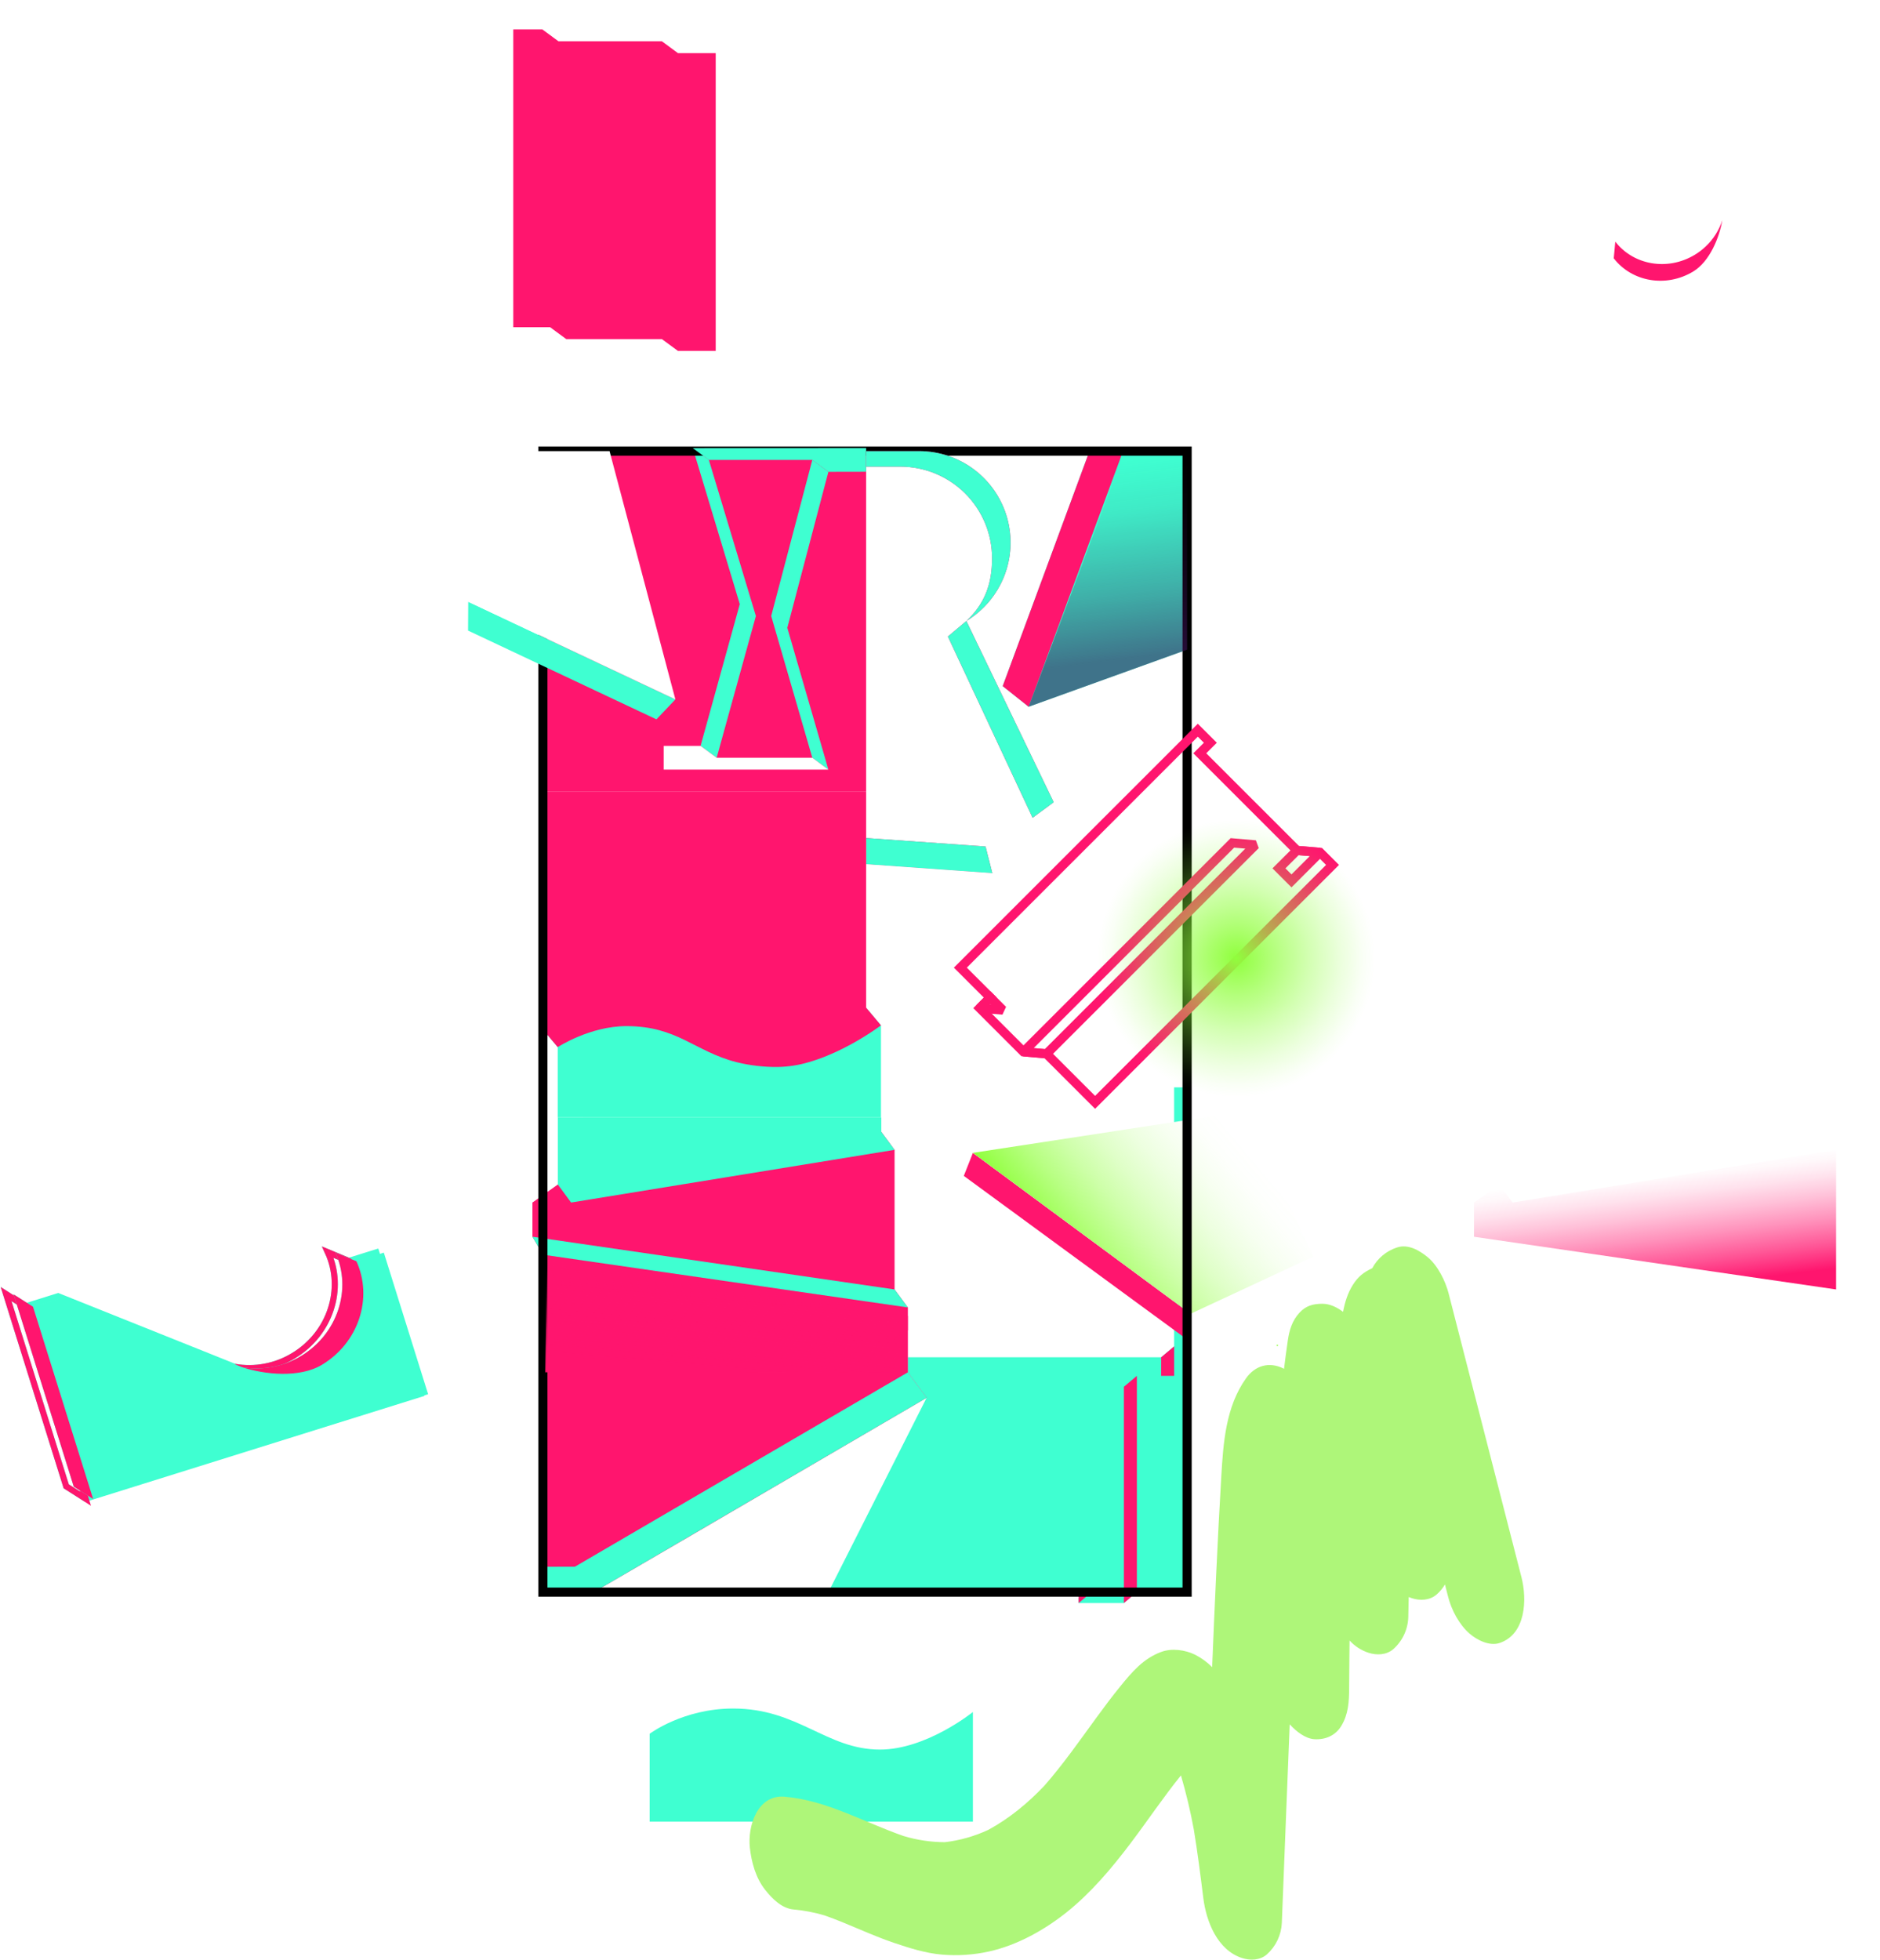 <svg width="1232" height="1284" viewBox="0 0 1232 1284" fill="none" xmlns="http://www.w3.org/2000/svg" xmlns:xlink="http://www.w3.org/1999/xlink">
<path d="M355.699 1043.19L355.699 295.567L777.873 295.567L777.873 525.652L737.072 525.652L720.447 513.408L621.734 513.408L605.109 501.164L567.064 501.164L567.535 660.274L577.316 671.829L577.368 741.59L586.163 753.399L586.163 844.876L594.864 856.686L594.864 899.173L607.236 915.838L544.201 1043.19L355.699 1043.19Z" fill="white"/>
<path d="M567.6 518.81L567.6 293.548L355.699 293.548L355.699 518.81L567.6 518.81Z" fill="#FF156E"/>
<path d="M355.408 19.271L355.713 19.496L355.408 19.271Z" fill="#FF156E"/>
<path d="M469.018 34.817L444.29 34.817L438.715 30.71L433.731 27.044L365.963 27.044L355.711 19.498L355.407 19.272L355.407 19.271L355.406 19.271L355.403 19.27L355.404 19.271L336.36 19.271L336.36 214.402L360.513 214.402L360.513 214.398L362.517 215.881L371.065 222.173L433.731 222.173L444.288 229.945L444.289 229.948L469.018 229.948L469.018 34.817Z" fill="#FF156E"/>
<g style="mix-blend-mode:multiply">
<path d="M542.869 504.278L532.317 496.504L505.377 403.622L532.317 301.375L537.293 305.041L542.869 309.141L515.945 411.357L542.869 504.278Z" fill="#3FFFD1"/>
</g>
<g style="mix-blend-mode:multiply">
<path d="M495.354 403.622L469.644 496.503L461.095 490.203L459.092 488.729L484.794 395.848L453.989 293.6L454.289 293.82L464.541 301.374L495.354 403.622Z" fill="#3FFFD1"/>
</g>
<g style="mix-blend-mode:multiply" opacity="0.41">
<rect x="1231.63" y="724.945" width="148.357" height="294.131" transform="rotate(90 1231.63 724.945)" fill="url(#pattern0)"/>
</g>
<path d="M1203.23 753.398L991.252 787.929L982.551 776.119L965.93 787.929L965.93 810.34L1203.23 844.875L1203.23 753.398Z" fill="url(#paint0_linear)"/>
<path d="M1180.46 148.29L1180.46 90.909L1134.27 90.909L1128.65 144.278C1126.53 150.84 1122.79 156.762 1117.77 161.494C1122.79 156.763 1126.53 150.842 1128.65 144.279C1126.79 155.501 1120.4 171.367 1109.6 177.89C1091.79 188.657 1069.35 184.647 1057.52 169.238L1047.65 179.039L1098.2 229.944L1180.46 148.29Z" fill="white"/>
<g style="mix-blend-mode:multiply">
<path d="M1109.6 177.893C1120.4 171.37 1126.8 155.501 1128.65 144.283C1126.53 150.845 1122.79 156.766 1117.77 161.497C1115.59 163.566 1113.19 165.394 1110.61 166.951C1092.8 177.714 1070.36 173.706 1058.53 158.298L1058.29 160.962L1057.71 167.248L1057.52 169.241C1069.35 184.65 1091.79 188.661 1109.6 177.893Z" fill="#FF156E"/>
</g>
<g style="mix-blend-mode:multiply">
<path d="M594.928 889.324L760.942 889.324L769.43 882.173L769.43 712.443L777.938 712.443L777.937 1043.19L745.016 1043.19L736.509 1050.34L706.853 1050.34L706.856 1043.19L542.868 1043.19L607.236 915.837L594.864 899.173L594.928 889.324Z" fill="#3FFFD1"/>
</g>
<g style="mix-blend-mode:multiply">
<path d="M745.015 1043.19L736.508 1050.34L736.508 908.654L745.016 901.502L745.015 1043.19Z" fill="#FF156E"/>
</g>
<g style="mix-blend-mode:multiply">
<path d="M769.43 901.503L760.922 901.503L760.943 889.325L769.43 882.174L769.43 901.503Z" fill="#FF156E"/>
</g>
<g style="mix-blend-mode:multiply">
<path d="M715.361 1043.19L706.854 1050.34L706.857 1043.19L715.361 1043.19Z" fill="#FF156E"/>
</g>
<path d="M556.095 1089.29C556.095 1090.31 557.672 1090.25 557.672 1089.24C557.672 1088.22 556.095 1088.28 556.095 1089.29Z" fill="white"/>
<path d="M567.6 566.262L650.289 572.146L645.871 554.661L567.6 549.092L567.6 566.262Z" fill="#FF156E"/>
<g style="mix-blend-mode:multiply">
<path d="M567.6 566.262L650.289 572.146L645.871 554.661L567.6 549.092L567.6 566.262Z" fill="#3FFFD1"/>
</g>
<path d="M650.289 572.146L567.599 657.28L567.6 566.263L650.289 572.146Z" fill="white"/>
<g style="mix-blend-mode:multiply">
<path d="M365.479 686.095L355.764 674.539C355.764 674.539 377.666 657.981 410.522 657.981C453.176 657.981 471.605 684.883 506.707 684.883C537.195 684.883 567.602 660.274 567.602 660.274L577.318 671.828C577.318 671.828 575.516 673.196 572.396 675.303C575.516 673.211 577.318 671.828 577.318 671.828L577.318 732.136L365.482 732.136L365.479 686.095Z" fill="#3FFFD1"/>
</g>
<g style="mix-blend-mode:multiply">
<path d="M482.483 695.907C454.988 688.81 443.992 672.337 410.518 672.337C386.525 672.337 365.478 686.095 365.478 686.095L355.762 674.542L355.762 518.809L567.598 518.809L567.598 660.274L577.314 671.829C577.314 671.829 574.355 674.08 569.395 677.285C560.758 682.865 546.031 691.337 530.153 695.907C523.493 697.917 516.585 698.991 509.628 699.096C500.481 699.195 491.358 698.123 482.483 695.907Z" fill="#FF156E"/>
</g>
<g style="mix-blend-mode:multiply">
<path d="M649.744 373.6C649.501 376.02 649.111 378.422 648.574 380.794C649.104 378.421 649.495 376.019 649.744 373.6Z" fill="#E2E4E8"/>
</g>
<g style="mix-blend-mode:multiply">
<path d="M649.744 373.6C649.501 376.02 649.111 378.422 648.574 380.794C649.104 378.421 649.495 376.019 649.744 373.6Z" fill="#E2E4E8"/>
</g>
<path d="M355.763 862.199L594.929 862.199L594.929 899.173L607.301 915.837L455.603 1004.48L389.151 1043.19L355.763 1043.19L355.763 1026.57L355.763 862.199Z" fill="#FF156E"/>
<g style="mix-blend-mode:multiply">
<path d="M355.763 1026.58L376.775 1026.52L594.929 899.174L607.301 915.838L389.151 1043.19L355.763 1043.19L355.763 1026.58Z" fill="#3FFFD1"/>
</g>
<path d="M577.525 741.589L586.227 753.399L586.227 844.876L594.928 856.685L594.928 871.696L355.763 871.696L355.763 822.088L348.922 810.34L348.922 787.929L365.543 776.119L577.525 741.589Z" fill="#FF156E"/>
<g style="mix-blend-mode:multiply">
<path d="M586.227 844.876L594.928 856.686L355.763 822.088L348.922 810.341L586.227 844.876Z" fill="#3FFFD1"/>
</g>
<g style="mix-blend-mode:multiply">
<path d="M577.525 732.136L577.525 741.59L586.227 753.399L374.244 787.93L365.543 776.12L365.543 732.154L577.525 732.136Z" fill="#3FFFD1"/>
</g>
<path d="M674.086 463.088L657.082 449.558L714.03 295.382L736.711 293.544L777.937 295.567L777.937 425.666L674.086 463.088Z" fill="#3FFFD1"/>
<g style="mix-blend-mode:multiply">
<path d="M736.709 293.548L674.084 463.088L657.086 449.561L714.033 295.382L736.709 293.548Z" fill="#FF156E"/>
</g>
<g style="mix-blend-mode:multiply">
<path d="M780.207 860.82L637.562 755.375L631.604 770.473L777.938 877.686L780.207 860.82Z" fill="#FF156E"/>
</g>
<path d="M637.561 755.375L816.357 727.999L860.764 823.301L780.206 860.82L637.561 755.375Z" fill="white"/>
<path d="M637.561 755.375L816.357 727.999L860.764 823.301L780.206 860.82L637.561 755.375Z" fill="url(#paint1_linear)"/>
<path d="M777.937 1043.19L777.938 295.567L355.763 295.567L355.763 1043.19L777.937 1043.19Z" stroke="black" stroke-width="6"/>
<path d="M784.944 478.447L793.162 486.663L786.251 493.574L849.903 557.213L865.014 558.502L873.234 566.72L717.632 722.287L685.825 690.487L670.702 689.173L642.049 660.527L648.957 653.627L629.34 634.016L784.944 478.447Z" stroke="#FF156E" stroke-width="6" stroke-miterlimit="2"/>
<g style="mix-blend-mode:multiply">
<path d="M685.826 690.488L670.703 689.174L807.619 552.288L822.75 553.596L685.826 690.488Z" stroke="#FF156E" stroke-width="6" stroke-miterlimit="2"/>
</g>
<g style="mix-blend-mode:multiply">
<path d="M846.337 577.177L838.117 568.959L849.905 557.214L865.016 558.502L846.337 577.177Z" stroke="#FF156E" stroke-width="6" stroke-miterlimit="2"/>
</g>
<g style="mix-blend-mode:multiply">
<path d="M657.174 661.843L642.049 660.528L648.957 653.628L657.174 661.843Z" stroke="#FF156E" stroke-width="6" stroke-miterlimit="2"/>
</g>
<g style="mix-blend-mode:multiply" opacity="0.41">
<rect x="614.785" y="724.945" width="148.357" height="294.32" transform="rotate(90 614.785 724.945)" fill="url(#pattern1)"/>
</g>
<g style="mix-blend-mode:multiply" opacity="0.41">
<rect x="899.83" width="121.486" height="277.664" transform="rotate(90 899.83 0)" fill="url(#pattern2)"/>
</g>
<g style="mix-blend-mode:multiply" opacity="0.4">
<rect x="806.33" y="267.005" width="224.618" height="160.693" transform="rotate(90 806.33 267.005)" fill="url(#pattern3)"/>
</g>
<g style="mix-blend-mode:multiply" opacity="0.41">
<rect x="623.301" y="794.015" width="133.598" height="294.51" transform="rotate(90 623.301 794.015)" fill="url(#pattern4)"/>
</g>
<path d="M586.227 753.398L374.244 787.929L365.543 776.119L348.922 787.929L348.922 810.34L586.227 844.875L586.227 753.398Z" fill="url(#paint2_linear)"/>
<path d="M275.609 913.32L56.083 981.959L43.401 973.879L3.999 847.914L16.68 855.998L38.095 849.3L153.687 895.582C167 897.907 180.705 895.33 192.264 888.328C216.431 873.801 225.83 844.385 214.848 820.474L226.103 825.144L228.603 826.185L246.595 820.559L275.609 913.32Z" stroke="#3FFFD1" stroke-width="4" stroke-miterlimit="3"/>
<g style="mix-blend-mode:multiply">
<g style="mix-blend-mode:multiply">
<path d="M192.26 888.337C180.704 895.34 167.001 897.917 153.689 895.591C168.309 900.473 191.369 902.851 206.015 894.051C230.189 879.526 239.586 850.107 228.603 826.193L226.098 825.153L214.844 820.479C225.826 844.395 216.434 873.813 192.26 888.337Z" stroke="#FF156E" stroke-width="4" stroke-miterlimit="3"/>
</g>
<g style="mix-blend-mode:multiply">
<path d="M56.084 981.963L43.402 973.883L4 847.92L16.682 856.001L56.084 981.963Z" stroke="#FF156E" stroke-width="4" stroke-miterlimit="3"/>
</g>
</g>
<path d="M280.551 913.521L61.024 982.16L48.342 974.079L8.94 848.117L21.622 856.2L43.035 849.498L158.629 895.786C171.941 898.111 185.646 895.534 197.204 888.532C221.373 874.005 230.771 844.589 219.788 820.678L231.044 825.348L233.543 826.388L251.536 820.763L280.551 913.521Z" fill="#3FFFD1"/>
<g style="mix-blend-mode:multiply">
<g style="mix-blend-mode:multiply">
<path d="M197.2 888.536C185.644 895.539 171.941 898.116 158.629 895.79C173.249 900.671 196.308 903.05 210.954 894.25C235.128 879.725 244.526 850.306 233.542 826.392L231.038 825.352L219.783 820.678C230.763 844.594 221.374 874.012 197.2 888.536Z" fill="#FF156E"/>
</g>
<g style="mix-blend-mode:multiply">
<path d="M61.023 982.161L48.341 974.081L8.94 848.118L21.622 856.198L61.023 982.161Z" fill="#FF156E"/>
</g>
</g>
<path d="M594.928 856.685L358.524 822.487L357.344 899.173L594.863 899.173L594.928 856.685Z" fill="url(#paint3_linear)"/>
<path d="M777.937 425.666L777.873 295.567L736.708 296.626L674.086 463.088L777.937 425.666Z" fill="url(#paint4_linear)"/>
<path d="M542.867 504.274L434.938 504.274L434.938 488.728L459.091 488.728L469.645 496.501L532.313 496.501L542.867 504.274Z" fill="white"/>
<path d="M453.984 293.597L567.596 293.548L567.596 309.094L542.867 309.143L532.313 301.371L464.539 301.371L453.984 293.597Z" fill="#3FFFD1"/>
<g style="mix-blend-mode:multiply">
<path d="M425.722 1136.02C425.722 1136.02 447.625 1119.46 480.481 1119.46C523.134 1119.46 541.563 1146.36 576.666 1146.36C607.154 1146.36 637.561 1121.75 637.561 1121.75L637.561 1193.61L425.722 1193.61L425.722 1136.02Z" fill="#3FFFD1"/>
</g>
<path d="M671.228 627.825C671.228 704.553 733.442 766.753 810.187 766.753C886.932 766.753 949.146 704.553 949.146 627.825C949.146 551.097 886.932 488.897 810.187 488.897C733.442 488.897 671.228 551.097 671.228 627.825Z" fill="url(#paint5_radial)"/>
<path d="M836.243 881.547C836.243 882.564 837.82 882.506 837.82 881.492C837.82 880.478 836.243 880.533 836.243 881.547Z" fill="url(#paint6_radial)"/>
<path d="M788.543 1243.57C790.468 1259.03 797.798 1277.79 814.012 1282.97C819.315 1284.67 825.595 1284.51 830.15 1280.63C833.084 1278.01 835.467 1274.84 837.159 1271.3C838.852 1267.75 839.82 1263.9 840.008 1259.98C841.755 1216.59 843.376 1173.19 845.161 1129.8C849.377 1134.47 855.45 1139.22 861.414 1139.57C868.496 1139.99 875.092 1137.24 878.939 1130.93C883.65 1123.2 884.065 1114.97 884.125 1106.12C884.172 1099.41 884.222 1092.7 884.275 1085.99C884.312 1082.29 884.352 1078.59 884.397 1074.88C887.78 1078.61 892.078 1081.39 896.866 1082.95C902.169 1084.64 908.449 1084.49 913.003 1080.6C915.951 1078 918.344 1074.83 920.038 1071.28C921.732 1067.73 922.692 1063.88 922.861 1059.95C922.957 1055.44 923.055 1050.93 923.153 1046.42C923.82 1046.7 924.503 1046.96 925.212 1047.18C930.516 1048.88 936.795 1048.72 941.349 1044.84C943.544 1042.94 945.422 1040.7 946.915 1038.21L949.009 1046.37C951.199 1054.9 956.22 1064.46 962.974 1070.33C967.826 1074.55 976.088 1078.8 982.832 1076.49C999.922 1070.64 1000.79 1048.04 997.06 1033.5L949.309 847.495C947.215 839.339 942.11 828.97 935.345 823.531C929.955 819.195 922.71 814.974 915.487 817.375C908.52 819.616 902.702 824.485 899.268 830.946C893.802 833.548 890.025 836.294 886.48 841.984C883.069 847.46 881.316 853.367 880.139 859.551C876.067 856.471 871.398 854.25 866.553 854.262C860.368 854.278 855.728 855.541 851.403 860.296C846.768 865.391 844.918 871.516 843.923 878.331C843.023 884.506 842.198 890.689 841.448 896.88C841.24 896.773 841.041 896.651 840.829 896.549C831.53 892.063 822.482 894.777 816.577 903.046C803.249 921.709 801.628 945.354 800.331 967.458C799.056 989.139 797.926 1010.83 796.94 1032.52C796.012 1052.46 795.147 1072.4 794.343 1092.35C791.058 1089.04 787.26 1086.28 783.096 1084.17C776.629 1081.01 767.913 1079.82 761.027 1082.35C749.235 1086.69 741.902 1095.44 734.178 1104.91C728.648 1111.69 723.41 1118.71 718.253 1125.78C707.291 1140.8 696.639 1156.08 684.368 1170.07C673.576 1181.46 661.41 1191.5 647.603 1198.99C638.623 1203.17 629.032 1205.89 619.192 1207.04C610.032 1207.01 600.925 1205.66 592.155 1203.01C566.301 1194.05 541.839 1179.57 514.115 1177.24C496.497 1175.75 489.813 1196.28 491.402 1210.69C492.464 1220.3 495.284 1230.51 501.374 1238.2C506.011 1244.07 512.299 1250.49 520.235 1251.16C527.053 1251.78 533.793 1253.08 540.356 1255.03C555.779 1260.4 570.415 1267.8 585.894 1273.02C596.081 1276.46 606.416 1279.74 617.18 1280.7C627.567 1281.59 638.031 1280.9 648.209 1278.64C666.654 1274.51 684.341 1264.66 699.027 1252.93C714.93 1240.22 728.311 1224.35 740.563 1208.18C751.809 1193.34 762.184 1177.78 773.897 1163.29C777.328 1174.99 780.148 1186.86 782.346 1198.85C784.793 1213.71 786.685 1228.64 788.543 1243.57Z" fill="#AEF679"/>
<g style="mix-blend-mode:multiply" opacity="0.41">
<rect x="331.441" y="460.4" width="151.763" height="268.768" transform="rotate(90 331.441 460.4)" fill="url(#pattern5)"/>
</g>
<g style="mix-blend-mode:multiply" opacity="0.5">
<rect x="605.889" y="643.386" width="154.034" height="268.957" transform="rotate(90 605.889 643.386)" fill="url(#pattern6)"/>
</g>
<g style="mix-blend-mode:multiply" opacity="0.41">
<rect x="666.078" y="1044.94" width="151.763" height="268.768" transform="rotate(90 666.078 1044.94)" fill="url(#pattern7)"/>
</g>
<path d="M621.161 417.067L676.678 535.83L690.504 525.643L633.28 406.885L621.161 417.067Z" fill="#FF156E"/>
<path d="M650.123 365.811C650.123 383.097 644.971 395.926 633.28 406.884C644.501 400.104 653.191 389.836 658.021 377.65C662.852 365.465 663.557 352.033 660.029 339.409C656.501 326.785 648.934 315.664 638.486 307.747C628.037 299.829 615.282 295.552 602.172 295.568L567.599 295.568L567.599 305.763L590.057 305.758C605.987 305.763 621.263 312.092 632.527 323.353C643.791 334.615 650.121 349.887 650.126 365.813L650.123 365.811Z" fill="#FF156E"/>
<g style="mix-blend-mode:multiply">
<g style="mix-blend-mode:multiply">
<path d="M621.161 417.067L676.678 535.83L690.504 525.643L633.28 406.885L621.161 417.067Z" fill="#3FFFD1"/>
</g>
<g style="mix-blend-mode:multiply">
<path d="M650.123 365.811C650.123 383.097 644.971 395.926 633.28 406.884C644.501 400.104 653.191 389.836 658.021 377.65C662.852 365.465 663.557 352.033 660.029 339.409C656.501 326.785 648.934 315.664 638.486 307.747C628.037 299.829 615.282 295.552 602.172 295.568L567.599 295.568L567.599 305.763L590.057 305.758C605.987 305.763 621.263 312.092 632.527 323.353C643.791 334.615 650.121 349.887 650.126 365.813L650.123 365.811Z" fill="#3FFFD1"/>
</g>
</g>
<g style="mix-blend-mode:multiply" opacity="0.41">
<rect x="802.922" y="260.383" width="304.473" height="281.45" transform="rotate(90 802.922 260.383)" fill="url(#pattern8)"/>
</g>
<g style="mix-blend-mode:multiply">
<path d="M306.843 394.288L442.594 458.275L430.18 471.357L306.728 413.17L306.843 394.288Z" fill="#3FFFD1"/>
</g>
<path d="M442.594 458.276L399.452 295.567L306.843 295.567L306.843 394.289L442.594 458.276Z" fill="white"/>
<defs>
<pattern id="pattern0" patternContentUnits="objectBoundingBox" width="1" height="1">
<use xlink:href="#image0" transform="scale(0.001 0.001)"/>
</pattern>
<pattern id="pattern1" patternContentUnits="objectBoundingBox" width="1" height="1">
<use xlink:href="#image1" transform="scale(0.001 0.001)"/>
</pattern>
<pattern id="pattern2" patternContentUnits="objectBoundingBox" width="1" height="1">
<use xlink:href="#image2" transform="scale(0.002 0.001)"/>
</pattern>
<pattern id="pattern3" patternContentUnits="objectBoundingBox" width="1" height="1">
<use xlink:href="#image3" transform="scale(0.001 0.001)"/>
</pattern>
<pattern id="pattern4" patternContentUnits="objectBoundingBox" width="1" height="1">
<use xlink:href="#image4" transform="scale(0.001 0.001)"/>
</pattern>
<pattern id="pattern5" patternContentUnits="objectBoundingBox" width="1" height="1">
<use xlink:href="#image5" transform="scale(0.001 0.001)"/>
</pattern>
<pattern id="pattern6" patternContentUnits="objectBoundingBox" width="1" height="1">
<use xlink:href="#image6" transform="scale(0.001 0.001)"/>
</pattern>
<pattern id="pattern7" patternContentUnits="objectBoundingBox" width="1" height="1">
<use xlink:href="#image7" transform="scale(0.001 0.001)"/>
</pattern>
<pattern id="pattern8" patternContentUnits="objectBoundingBox" width="1" height="1">
<use xlink:href="#image8" transform="scale(0.001)"/>
</pattern>
<linearGradient id="paint0_linear" x1="1082.75" y1="766.939" x2="1092.29" y2="844.666" gradientUnits="userSpaceOnUse">
<stop stop-color="#FF156E" stop-opacity="0"/>
<stop offset="0.085" stop-color="#FF156E" stop-opacity="0.032"/>
<stop offset="0.22" stop-color="#FF156E" stop-opacity="0.121"/>
<stop offset="0.387" stop-color="#FF156E" stop-opacity="0.267"/>
<stop offset="0.58" stop-color="#FF156E" stop-opacity="0.468"/>
<stop offset="0.792" stop-color="#FF156E" stop-opacity="0.722"/>
<stop offset="1" stop-color="#FF156E"/>
</linearGradient>
<linearGradient id="paint1_linear" x1="700.399" y1="830.246" x2="818.782" y2="730.888" gradientUnits="userSpaceOnUse">
<stop stop-color="#90FF3D"/>
<stop offset="0.067" stop-color="#90FF3D" stop-opacity="0.868"/>
<stop offset="0.195" stop-color="#90FF3D" stop-opacity="0.641"/>
<stop offset="0.323" stop-color="#90FF3D" stop-opacity="0.445"/>
<stop offset="0.449" stop-color="#90FF3D" stop-opacity="0.285"/>
<stop offset="0.57" stop-color="#90FF3D" stop-opacity="0.161"/>
<stop offset="0.688" stop-color="#90FF3D" stop-opacity="0.072"/>
<stop offset="0.799" stop-color="#90FF3D" stop-opacity="0.018"/>
<stop offset="0.897" stop-color="#90FF3D" stop-opacity="0"/>
</linearGradient>
<linearGradient id="paint2_linear" x1="-229872" y1="89733.6" x2="-229440" y2="98866.9" gradientUnits="userSpaceOnUse">
<stop stop-color="#FF156E" stop-opacity="0"/>
<stop offset="0.085" stop-color="#FF156E" stop-opacity="0.032"/>
<stop offset="0.22" stop-color="#FF156E" stop-opacity="0.121"/>
<stop offset="0.387" stop-color="#FF156E" stop-opacity="0.267"/>
<stop offset="0.58" stop-color="#FF156E" stop-opacity="0.468"/>
<stop offset="0.792" stop-color="#FF156E" stop-opacity="0.722"/>
<stop offset="1" stop-color="#FF156E"/>
</linearGradient>
<linearGradient id="paint3_linear" x1="478.909" y1="835.516" x2="473.421" y2="898.247" gradientUnits="userSpaceOnUse">
<stop stop-color="#FF156E" stop-opacity="0"/>
<stop offset="0.284" stop-color="#FF156E" stop-opacity="0.343"/>
<stop offset="0.542" stop-color="#FF156E" stop-opacity="0.625"/>
<stop offset="0.753" stop-color="#FF156E" stop-opacity="0.828"/>
<stop offset="0.912" stop-color="#FF156E" stop-opacity="0.953"/>
<stop offset="1" stop-color="#FF156E"/>
</linearGradient>
<linearGradient id="paint4_linear" x1="716.758" y1="304.242" x2="732.564" y2="433.001" gradientUnits="userSpaceOnUse">
<stop stop-color="#3F155A" stop-opacity="0"/>
<stop offset="0.26" stop-color="#3F155A" stop-opacity="0.092"/>
<stop offset="0.667" stop-color="#3F155A" stop-opacity="0.342"/>
<stop offset="1" stop-color="#3F155A" stop-opacity="0.6"/>
</linearGradient>
<radialGradient id="paint5_radial" cx="0" cy="0" r="1" gradientUnits="userSpaceOnUse" gradientTransform="translate(810.187 627.825) rotate(90) scale(90.607 90.627)">
<stop stop-color="#90FF3D"/>
<stop offset="0.264" stop-color="#90FF3D" stop-opacity="0.683"/>
<stop offset="0.529" stop-color="#90FF3D" stop-opacity="0.392"/>
<stop offset="0.748" stop-color="#90FF3D" stop-opacity="0.18"/>
<stop offset="0.911" stop-color="#90FF3D" stop-opacity="0.049"/>
<stop offset="1" stop-color="#90FF3D" stop-opacity="0"/>
</radialGradient>
<radialGradient id="paint6_radial" cx="0" cy="0" r="1" gradientUnits="userSpaceOnUse" gradientTransform="translate(837.031 881.519) rotate(90) scale(0.775 0.775)">
<stop stop-color="#90FF3D"/>
<stop offset="0.08" stop-color="#90FF3D" stop-opacity="0.974"/>
<stop offset="0.194" stop-color="#90FF3D" stop-opacity="0.9"/>
<stop offset="0.329" stop-color="#90FF3D" stop-opacity="0.78"/>
<stop offset="0.479" stop-color="#90FF3D" stop-opacity="0.612"/>
<stop offset="0.642" stop-color="#90FF3D" stop-opacity="0.396"/>
<stop offset="0.813" stop-color="#90FF3D" stop-opacity="0.138"/>
<stop offset="0.897" stop-color="#90FF3D" stop-opacity="0"/>
</radialGradient>
</defs>
</svg>
